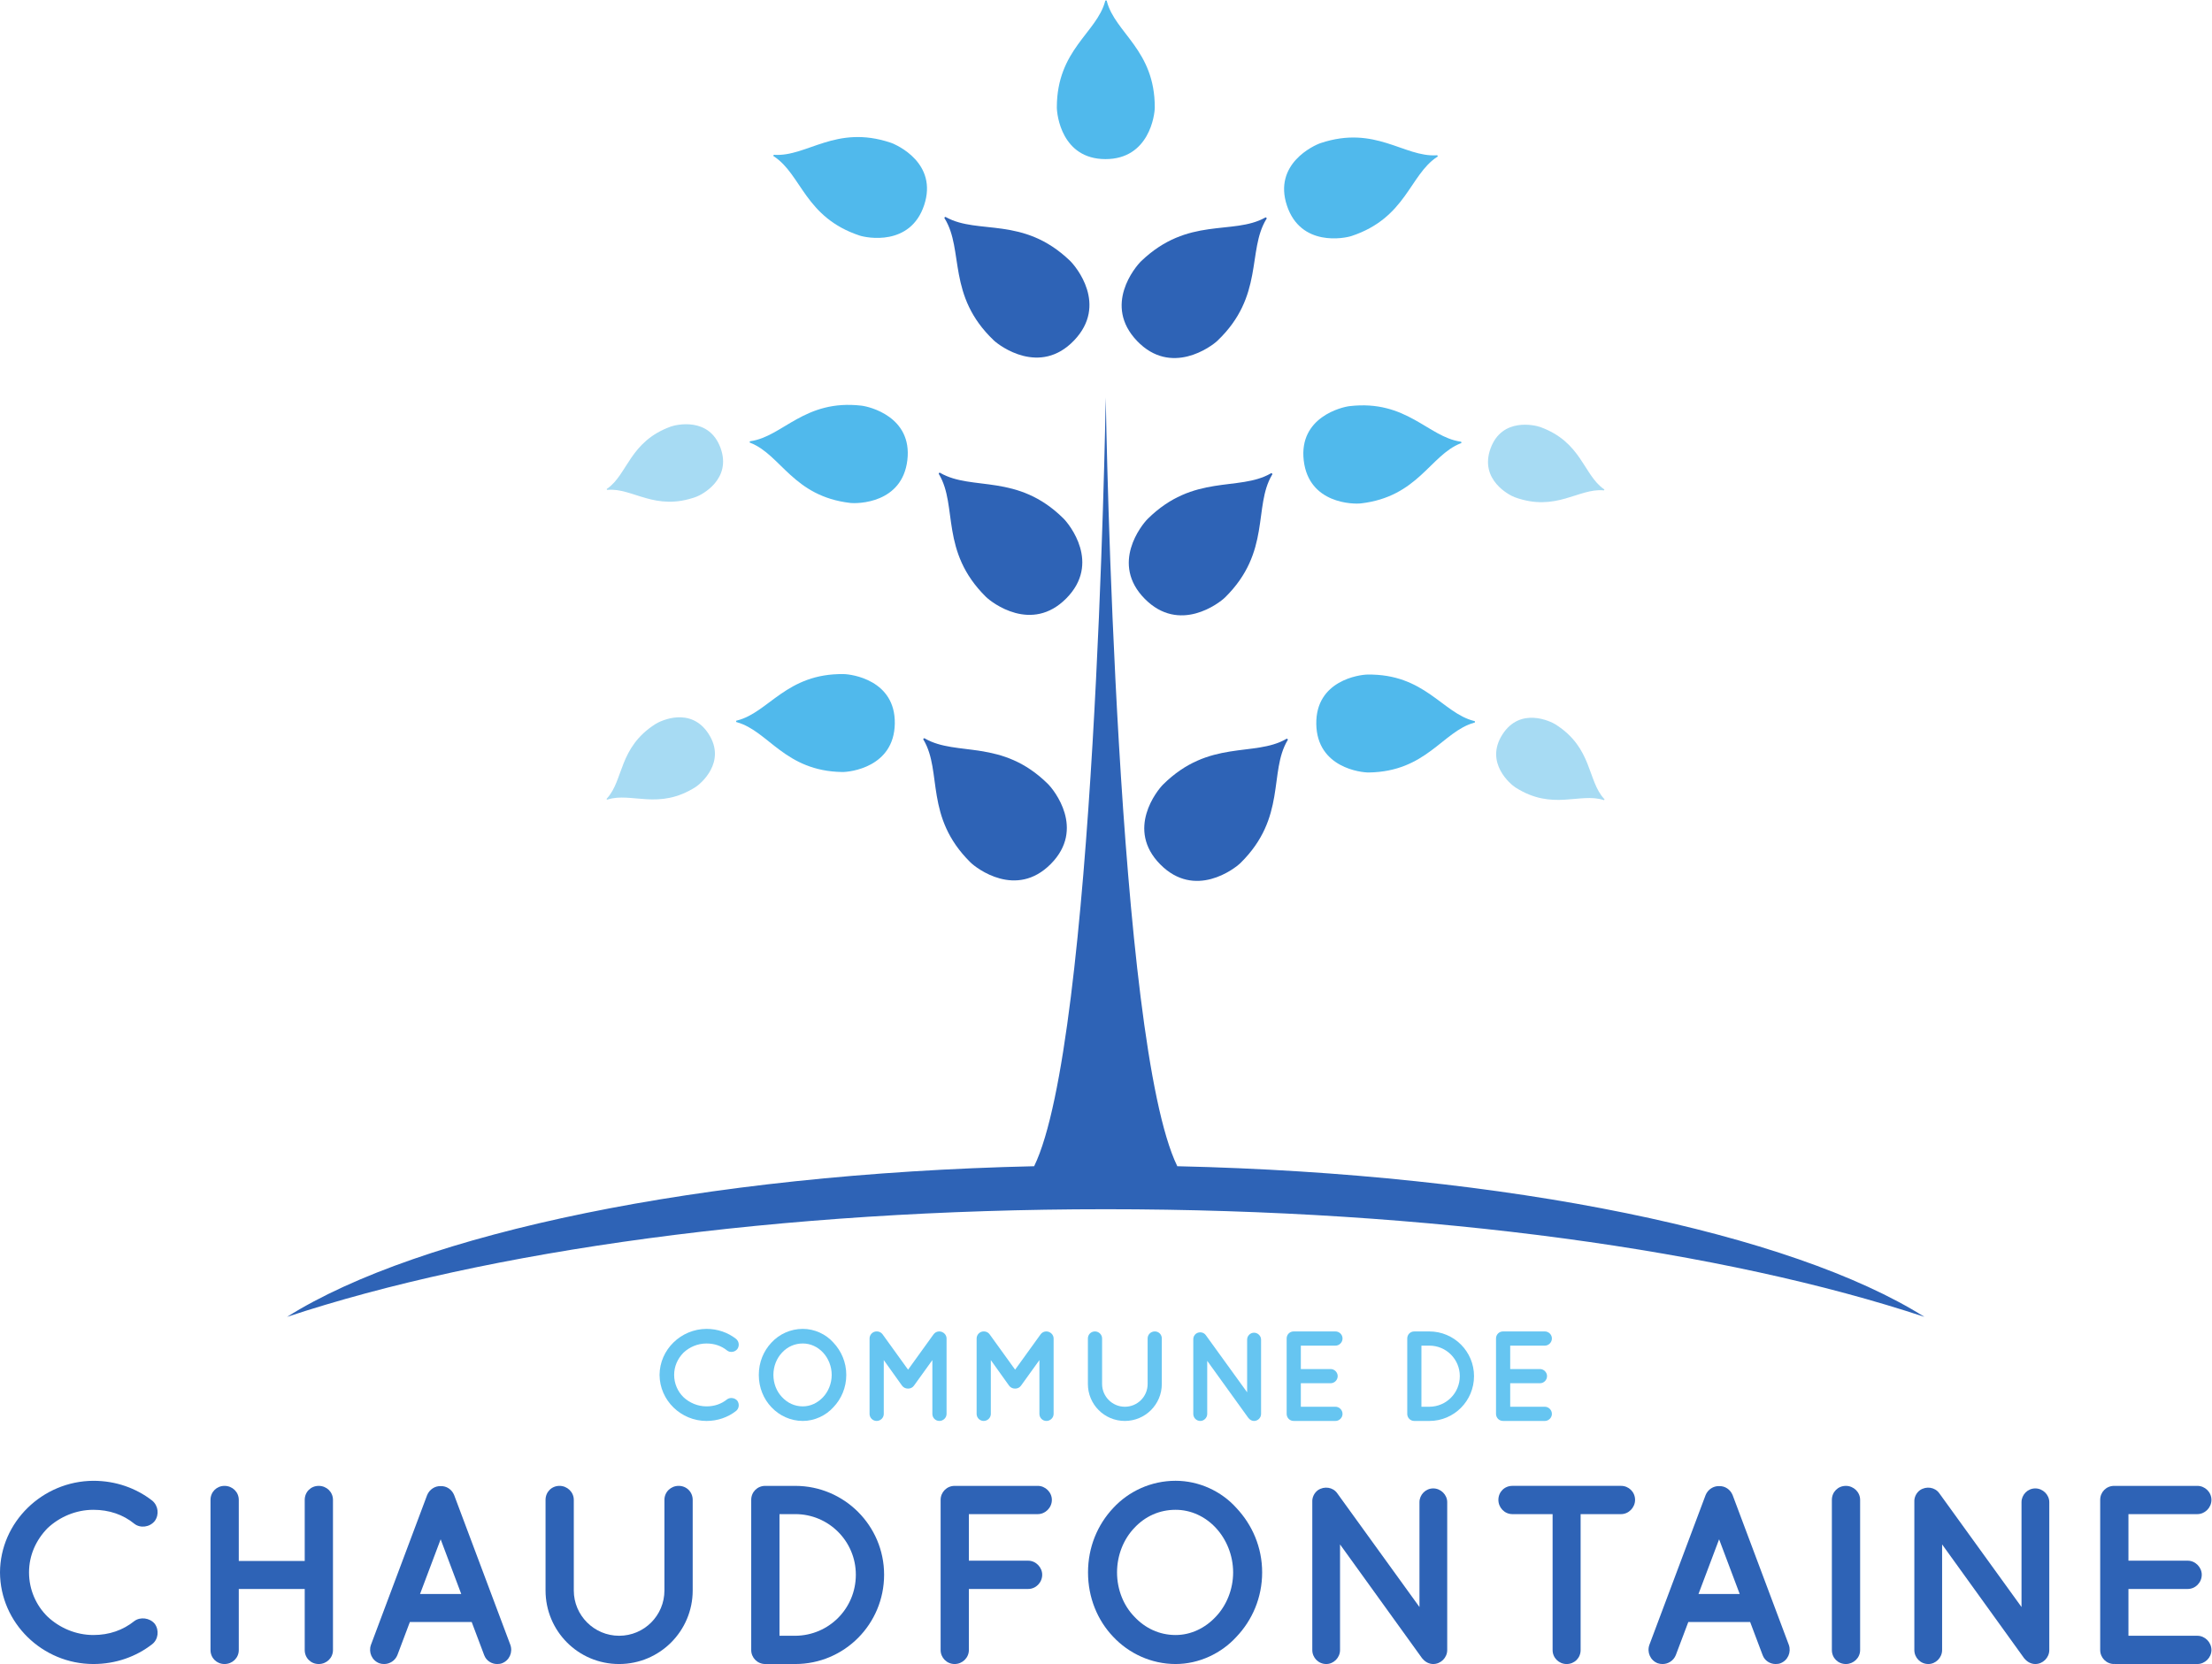 <?xml version="1.0" encoding="UTF-8" standalone="no"?>
<svg
   xmlns:dc="http://purl.org/dc/elements/1.1/"
   xmlns:cc="http://creativecommons.org/ns#"
   xmlns:rdf="http://www.w3.org/1999/02/22-rdf-syntax-ns#"
   xmlns:svg="http://www.w3.org/2000/svg"
   xmlns="http://www.w3.org/2000/svg"
   xmlns:sodipodi="http://sodipodi.sourceforge.net/DTD/sodipodi-0.dtd"
   xmlns:inkscape="http://www.inkscape.org/namespaces/inkscape"
   version="1.1"
   id="svg2"
   xml:space="preserve"
   width="746.667"
   height="561.8"
   viewBox="0 0 746.667 561.8"
   sodipodi:docname="the-vector-converter-1250-OLXESasHMEGiUqwL.eps"><defs
     id="defs6" /><sodipodi:namedview
     pagecolor="#ffffff"
     bordercolor="#666666"
     borderopacity="1"
     objecttolerance="10"
     gridtolerance="10"
     guidetolerance="10"
     inkscape:pageopacity="0"
     inkscape:pageshadow="2"
     inkscape:window-width="640"
     inkscape:window-height="480"
     id="namedview4" /><g
     id="g10"
     inkscape:groupmode="layer"
     inkscape:label="ink_ext_XXXXXX"
     transform="matrix(1.333,0,0,-1.333,0,561.8)"><g
       id="g12"
       transform="scale(0.1)"><path
         d="m 2981.26,1260.81 c -153.45,314.26 -180.34,1890 -181.24,1946.87 -0.95,-56.87 -27.84,-1632.61 -181.28,-1946.87 C 1776.32,1241.7 1062.68,1090.56 726.844,879.262 1230,1046.25 1972.18,1151.88 2800.02,1151.88 c 827.79,0 1569.97,-105.63 2073.13,-272.618 -335.8,211.298 -1049.43,362.438 -1891.89,381.548"
         style="fill:#2e63b6;fill-opacity:1;fill-rule:nonzero;stroke:none"
         id="path14" /><path
         d="m 1670.18,732.238 c 0.33,64.121 54.11,116.262 118.89,116.59 28.5,0 54.36,-9.348 74.79,-25.289 7.78,-6.418 9.06,-17.789 3.25,-25.859 -6.47,-8.071 -18.49,-9.43 -25.9,-3.578 -14.29,11.648 -32.04,17.75 -52.14,17.75 -22.32,0 -43.08,-8.981 -58.31,-23.27 -14.58,-14.871 -23.64,-34.262 -23.64,-56.344 0,-21.988 9.06,-42.078 23.64,-56.367 15.23,-14.25 35.99,-23.269 58.31,-23.269 20.1,0 37.56,6.089 52.14,17.789 7.41,5.48 19.43,4.238 25.9,-3.539 5.81,-8.161 4.53,-19.813 -3.25,-25.911 -20.43,-15.929 -46.29,-25.281 -74.79,-25.281 -64.78,0 -118.56,52.129 -118.89,116.578"
         style="fill:#66c5f1;fill-opacity:1;fill-rule:nonzero;stroke:none"
         id="path16" /><path
         d="m 2110.33,814.16 c 20.1,-21.328 32.7,-49.828 32.7,-81.91 0,-32.078 -12.6,-60.91 -32.7,-81.91 -19.11,-21.09 -47.6,-34.668 -77.42,-34.668 -31.09,0 -59.55,13.578 -79.32,34.668 -20.09,21 -32.08,49.832 -32.08,81.91 0,32.082 11.99,60.582 32.08,81.91 19.77,21.422 48.23,34.68 79.32,34.68 29.82,0 58.31,-13.258 77.42,-34.68 m -4.24,-81.91 c 0,22.031 -8.69,42.422 -21.95,56.629 -13.67,14.621 -31.79,22.98 -51.23,22.98 -20.71,0 -38.83,-8.359 -52.42,-22.98 -13.63,-14.207 -22.04,-34.598 -22.04,-56.629 0,-21.988 8.41,-42.418 22.04,-56.418 13.59,-14.543 31.71,-23.262 52.42,-23.262 19.44,0 37.56,8.719 51.23,23.262 13.26,14 21.95,34.43 21.95,56.418"
         style="fill:#66c5f1;fill-opacity:1;fill-rule:nonzero;stroke:none"
         id="path18" /><path
         d="M 2396.96,824.5 V 633.422 c 0,-9.684 -8.4,-17.75 -18.16,-17.75 -10.01,0 -17.79,8.066 -17.79,17.75 v 136.387 l -46.66,-64.821 c -3.54,-4.816 -8.69,-7.367 -14.58,-7.367 h -0.28 -0.33 c -5.81,0 -11.37,2.551 -14.91,7.367 l -46.29,64.821 V 633.422 c 0,-9.684 -8.11,-17.75 -18.16,-17.75 -9.72,0 -17.83,8.066 -17.83,17.75 V 824.5 c 0,9.801 8.11,17.879 17.83,17.879 h 0.95 c 5.18,0 11.03,-2.598 14.29,-7.457 l 64.45,-89.402 64.45,89.402 c 3.54,4.859 8.72,7.457 14.57,7.457 h 0.29 c 9.76,-0.289 18.16,-8.078 18.16,-17.879"
         style="fill:#66c5f1;fill-opacity:1;fill-rule:nonzero;stroke:none"
         id="path20" /><path
         d="M 2668.04,824.5 V 633.422 c 0,-9.684 -8.4,-17.75 -18.12,-17.75 -10.05,0 -17.83,8.066 -17.83,17.75 v 136.387 l -46.62,-64.821 c -3.58,-4.816 -8.73,-7.367 -14.58,-7.367 h -0.33 -0.33 c -5.84,0 -11.32,2.551 -14.9,7.367 l -46.29,64.821 V 633.422 c 0,-9.684 -8.16,-17.75 -18.16,-17.75 -9.72,0 -17.79,8.066 -17.79,17.75 V 824.5 c 0,9.801 8.07,17.879 17.79,17.879 h 0.99 c 5.18,0 10.99,-2.598 14.24,-7.457 l 64.45,-89.402 64.45,89.402 c 3.55,4.859 8.73,7.457 14.58,7.457 h 0.33 c 9.72,-0.289 18.12,-8.078 18.12,-17.879"
         style="fill:#66c5f1;fill-opacity:1;fill-rule:nonzero;stroke:none"
         id="path22" /><path
         d="m 2848.42,615.66 c -52.13,0 -93.56,42.082 -93.56,93.559 v 115.269 c 0,10.094 7.78,17.871 17.83,17.871 9.68,0 18.12,-7.777 18.12,-17.871 V 709.219 c 0,-31.707 25.9,-57.61 57.61,-57.61 32.12,0 57.7,25.903 57.7,57.61 v 115.269 c 0,10.094 8.07,17.871 18.16,17.871 10.05,0 17.75,-7.777 17.75,-17.871 V 709.219 c 0,-51.477 -41.76,-93.559 -93.61,-93.559"
         style="fill:#66c5f1;fill-opacity:1;fill-rule:nonzero;stroke:none"
         id="path24" /><path
         d="m 3057.02,633.43 c 0,-9.668 -8.11,-17.789 -17.46,-17.789 -10.05,0 -17.83,8.121 -17.83,17.789 v 188.16 0.371 c -0.37,5.48 2.27,11.328 7.13,14.871 8.07,5.52 19.1,3.867 24.58,-3.871 L 3158.08,688.199 V 821.59 c 0,9.43 7.75,17.551 17.47,17.551 9.76,0 17.83,-8.121 17.83,-17.551 V 633.43 c 0,-9.668 -8.07,-17.789 -17.83,-17.789 -5.19,0 -10.01,2.597 -13.26,6.507 -0.66,0.622 -1.28,1.282 -1.65,1.891 L 3057.02,767.891 V 633.43"
         style="fill:#66c5f1;fill-opacity:1;fill-rule:nonzero;stroke:none"
         id="path26" /><path
         d="m 3258.17,633.43 v 191.09 c 0,10.05 7.79,17.832 17.79,17.832 h 0.33 0.66 104.93 c 9.39,0 17.79,-7.782 17.79,-17.832 0,-10.008 -8.4,-18.122 -17.79,-18.122 h -87.8 v -59.257 h 75.45 c 9.72,0 17.87,-8.45 17.87,-17.84 0,-10.039 -8.15,-18.121 -17.87,-18.121 h -75.45 v -59.578 h 87.8 c 9.39,0 17.79,-8.082 17.79,-18.172 0,-9.668 -8.4,-17.789 -17.79,-17.789 h -104.93 c -0.66,0 -0.66,0.328 -0.66,0.328 l -0.33,-0.328 c -10,0 -17.79,8.121 -17.79,17.789"
         style="fill:#66c5f1;fill-opacity:1;fill-rule:nonzero;stroke:none"
         id="path28" /><path
         d="m 3563.54,633.43 v 191.09 c 0,10.05 7.78,17.832 17.83,17.832 h 38.21 c 62.52,0 113.05,-50.903 113.05,-113.051 0,-62.84 -50.53,-113.66 -113.05,-113.66 h -38.21 c -10.05,0 -17.83,8.121 -17.83,17.789 m 35.91,18.172 h 20.13 c 42.75,0.277 77.06,34.628 77.06,77.699 0,42.461 -34.31,77.097 -77.06,77.097 h -20.13 V 651.602"
         style="fill:#66c5f1;fill-opacity:1;fill-rule:nonzero;stroke:none"
         id="path30" /><path
         d="m 3788.34,633.43 v 191.09 c 0,10.05 7.78,17.832 17.79,17.832 h 0.37 0.61 104.89 c 9.44,0 17.84,-7.782 17.84,-17.832 0,-10.008 -8.4,-18.122 -17.84,-18.122 h -87.75 v -59.257 h 75.44 c 9.76,0 17.83,-8.45 17.83,-17.84 0,-10.039 -8.07,-18.121 -17.83,-18.121 h -75.44 V 651.602 H 3912 c 9.44,0 17.84,-8.082 17.84,-18.172 0,-9.668 -8.4,-17.789 -17.84,-17.789 h -104.89 c -0.61,0 -0.61,0.328 -0.61,0.328 l -0.37,-0.328 c -10.01,0 -17.79,8.121 -17.79,17.789"
         style="fill:#66c5f1;fill-opacity:1;fill-rule:nonzero;stroke:none"
         id="path32" /><path
         d="m 0,232.031 c 0.617,127.617 107.648,231.438 236.547,232.051 56.75,0 108.308,-18.652 148.914,-50.203 15.484,-12.93 18.078,-35.5 6.465,-51.598 -12.891,-16.101 -36.774,-18.691 -51.602,-7.121 -28.332,23.219 -63.789,35.449 -103.777,35.449 -44.516,0 -85.738,-18.031 -116.008,-46.371 C 91.504,314.512 73.508,275.84 73.508,232.031 c 0,-43.82 17.996,-83.812 47.031,-112.14 30.27,-28.34 71.492,-46.422 116.008,-46.422 39.988,0 74.789,12.23 103.777,35.422 14.828,11 38.711,8.398 51.602,-7.039 11.613,-16.153 9.019,-39.371 -6.465,-51.563 C 344.855,18.699 293.297,0.012 236.547,0.012 107.648,0.012 0.617,103.82 0,232.031"
         style="fill:#2e63b6;fill-opacity:1;fill-rule:nonzero;stroke:none"
         id="path34" /><path
         d="M 533.082,35.43 V 415.738 c 0,19.981 15.441,35.461 35.5,35.461 19.973,0 36.074,-15.48 36.074,-35.461 V 261.059 h 166.992 v 154.679 c 0,19.981 15.403,35.461 35.418,35.461 19.969,0 36.114,-15.48 36.114,-35.461 V 35.43 c 0,-20.008 -16.145,-35.418 -36.114,-35.418 -20.015,0 -35.418,15.41 -35.418,35.418 V 190.109 H 604.656 V 35.43 c 0,-20.008 -16.101,-35.418 -36.074,-35.418 -20.059,0 -35.5,15.41 -35.5,35.418"
         style="fill:#2e63b6;fill-opacity:1;fill-rule:nonzero;stroke:none"
         id="path36" /><path
         d="M 1194.48,106.332 H 1037.86 L 1006.28,22.57 C 1000.47,8.398 986.922,0 972.758,0 968.227,0 964.355,0.621 960.523,1.941 941.828,9.02 932.77,29.609 939.234,48.309 L 1081.68,428 c 5.81,14.172 19.97,23.23 34.18,22.57 14.83,0.66 28.34,-8.398 34.14,-22.57 L 1292.45,48.309 C 1298.91,29.609 1289.9,9.02 1271.24,1.941 1267.99,0.621 1263.46,0 1258.97,0 c -14.21,0 -27.72,8.398 -32.9,22.57 z m -26.44,70.957 -52.18,138.621 -52.22,-138.621 z"
         style="fill:#2e63b6;fill-opacity:1;fill-rule:nonzero;stroke:none"
         id="path38" /><path
         d="M 1567.74,0 C 1463.96,0 1381.47,83.762 1381.47,186.301 V 415.73 c 0,20.008 15.45,35.5 35.42,35.5 19.35,0 36.11,-15.492 36.11,-35.5 V 186.301 c 0,-63.172 51.56,-114.731 114.74,-114.731 63.83,0 114.77,51.559 114.77,114.731 V 415.73 c 0,20.008 16.1,35.5 36.08,35.5 20.01,0 35.5,-15.492 35.5,-35.5 V 186.301 C 1754.09,83.762 1670.9,0 1567.74,0"
         style="fill:#2e63b6;fill-opacity:1;fill-rule:nonzero;stroke:none"
         id="path40" /><path
         d="M 1902.29,35.43 V 415.738 c 0,19.981 15.49,35.461 35.46,35.461 h 76.11 c 124.41,0 224.93,-101.179 224.93,-224.969 0,-125.031 -100.52,-226.218 -224.93,-226.218 h -76.11 c -19.97,0 -35.46,16.098 -35.46,35.418 m 71.58,36.121 h 39.99 c 85.04,0.609 153.36,68.969 153.36,154.679 0,84.5 -68.32,153.442 -153.36,153.442 h -39.99 V 71.551"
         style="fill:#2e63b6;fill-opacity:1;fill-rule:nonzero;stroke:none"
         id="path42" /><path
         d="M 2381.92,35.43 V 415.738 c 0,19.403 15.49,35.461 35.46,35.461 h 0.62 1.32 208.83 c 18.74,0 35.46,-16.058 35.46,-35.461 0,-19.929 -16.72,-36.066 -35.46,-36.066 H 2453.46 V 261.73 h 150.23 c 19.31,0 35.45,-16.808 35.45,-35.5 0,-19.98 -16.14,-36.121 -35.45,-36.121 H 2453.46 V 35.43 c 0,-19.32 -16.11,-35.418 -36.08,-35.418 -19.97,0 -35.46,16.098 -35.46,35.418"
         style="fill:#2e63b6;fill-opacity:1;fill-rule:nonzero;stroke:none"
         id="path44" /><path
         d="m 3131,395.191 c 39.99,-42.589 65.11,-99.339 65.11,-163.171 0,-63.79 -25.12,-121.2 -65.11,-163.079 -38.01,-41.883 -94.76,-68.93 -154.06,-68.93 -61.89,0 -118.64,27.047 -157.93,68.93 -39.99,41.879 -63.83,99.289 -63.83,163.079 0,63.832 23.84,120.582 63.83,163.171 39.29,42.5 96.04,68.93 157.93,68.93 59.3,0 116.05,-26.43 154.06,-68.93 m -8.36,-163.171 c 0,43.82 -17.42,84.472 -43.85,112.839 -27.06,28.993 -63.18,45.75 -101.85,45.75 -41.26,0 -77.38,-16.757 -104.39,-45.75 -27.14,-28.367 -43.9,-69.019 -43.9,-112.839 0,-43.809 16.76,-84.379 43.9,-112.141 27.01,-28.988 63.13,-46.41 104.39,-46.41 38.67,0 74.79,17.422 101.85,46.41 26.43,27.762 43.85,68.332 43.85,112.141"
         style="fill:#2e63b6;fill-opacity:1;fill-rule:nonzero;stroke:none"
         id="path46" /><path
         d="m 3393.36,35.43 c 0,-19.32 -16.11,-35.418 -34.84,-35.418 -19.98,0 -35.42,16.098 -35.42,35.418 v 374.511 0.7 c -0.62,10.949 4.53,22.519 14.21,29.648 16.1,10.91 38.05,7.742 48.96,-7.789 l 208.22,-288.141 v 265.582 c 0,18.731 15.48,34.84 34.8,34.84 19.35,0 35.46,-16.109 35.46,-34.84 V 35.43 c 0,-19.32 -16.11,-35.418 -35.46,-35.418 -10.3,0 -19.98,5.148 -26.44,12.848 -1.28,1.32 -2.55,2.562 -3.21,3.871 L 3393.36,302.949 V 35.43"
         style="fill:#2e63b6;fill-opacity:1;fill-rule:nonzero;stroke:none"
         id="path48" /><path
         d="M 4105.04,379.648 H 4002.58 V 35.41 C 4002.58,15.441 3987.06,0 3967.12,0 c -19.35,0 -35.49,15.441 -35.49,35.41 V 379.648 h -101.85 c -20.01,0 -35.45,16.801 -35.45,36.082 0,20.008 15.44,35.5 35.45,35.5 h 275.26 c 19.36,0 35.42,-15.492 35.42,-35.5 0,-19.281 -16.06,-36.082 -35.42,-36.082"
         style="fill:#2e63b6;fill-opacity:1;fill-rule:nonzero;stroke:none"
         id="path50" /><path
         d="M 4431.89,106.332 H 4275.23 L 4243.6,22.57 C 4237.84,8.398 4224.33,0 4210.16,0 c -4.57,0 -8.4,0.621 -12.27,1.941 -18.7,7.078 -27.71,27.668 -21.29,46.367 L 4319.09,428 c 5.76,14.172 19.97,23.23 34.18,22.57 14.83,0.66 28.33,-8.398 34.18,-22.57 L 4529.9,48.309 C 4536.32,29.609 4527.3,9.02 4508.61,1.941 4505.4,0.621 4500.87,0 4496.38,0 c -14.25,0 -27.76,8.398 -32.91,22.57 z m -26.44,70.957 -52.18,138.621 -52.26,-138.621 z"
         style="fill:#2e63b6;fill-opacity:1;fill-rule:nonzero;stroke:none"
         id="path52" /><path
         d="m 4638.82,415.738 c 0,19.981 15.44,35.461 35.46,35.461 19.31,0 36.07,-15.48 36.07,-35.461 V 35.43 c 0,-20.008 -16.76,-35.418 -36.07,-35.418 -20.02,0 -35.46,15.41 -35.46,35.418 V 415.738"
         style="fill:#2e63b6;fill-opacity:1;fill-rule:nonzero;stroke:none"
         id="path54" /><path
         d="m 4917.96,35.43 c 0,-19.32 -16.14,-35.418 -34.84,-35.418 -19.97,0 -35.46,16.098 -35.46,35.418 v 374.511 0.7 c -0.66,10.949 4.49,22.519 14.17,29.648 16.14,10.91 38.05,7.742 49.01,-7.789 l 208.21,-288.141 v 265.582 c 0,18.731 15.48,34.84 34.84,34.84 19.31,0 35.46,-16.109 35.46,-34.84 V 35.43 c 0,-19.32 -16.15,-35.418 -35.46,-35.418 -10.34,0 -20.01,5.148 -26.48,12.848 -1.32,1.32 -2.55,2.562 -3.21,3.871 L 4917.96,302.949 V 35.43"
         style="fill:#2e63b6;fill-opacity:1;fill-rule:nonzero;stroke:none"
         id="path56" /><path
         d="M 5318.28,35.43 V 415.738 c 0,19.981 15.48,35.461 35.41,35.461 h 0.7 1.28 208.83 c 18.7,0 35.5,-15.48 35.5,-35.461 0,-19.929 -16.8,-36.066 -35.5,-36.066 H 5389.81 V 261.73 H 5540 c 19.35,0 35.46,-16.808 35.46,-35.5 0,-19.98 -16.11,-36.121 -35.46,-36.121 H 5389.81 V 71.551 h 174.69 c 18.7,0 35.5,-16.152 35.5,-36.121 0,-19.32 -16.8,-35.418 -35.5,-35.418 h -208.83 c -1.28,0 -1.28,0.617 -1.28,0.617 l -0.7,-0.617 c -19.93,0 -35.41,16.098 -35.41,35.418"
         style="fill:#2e63b6;fill-opacity:1;fill-rule:nonzero;stroke:none"
         id="path58" /><path
         d="m 3638.97,3817 c -69.51,-45.55 -78.2,-154.31 -216.41,-200.15 -17.91,-5.97 -128.77,-28.08 -163.7,77.1 -34.92,105.21 67.67,152.37 85.58,158.3 138.33,45.88 210.6,-36.04 293.38,-31.01 l 0.74,0.24 c 0.91,-0.08 1.73,-0.69 2.02,-1.6 0.29,-0.91 0.04,-1.86 -0.62,-2.47 l -0.99,-0.41"
         style="fill:#50b9ec;fill-opacity:1;fill-rule:nonzero;stroke:none"
         id="path60" /><path
         d="m 2802.93,4211.07 c 21.16,-80.39 121.57,-123.05 121.28,-268.67 0,-18.86 -14.17,-131.04 -124.99,-130.83 -110.82,0.2 -123.05,112.42 -123.01,131.29 0.25,145.73 100.9,188.36 122.31,268.46 l 0.04,0.78 c 0.37,0.83 1.16,1.4 2.14,1.4 0.95,0 1.77,-0.54 2.1,-1.36 l 0.13,-1.07"
         style="fill:#50b9ec;fill-opacity:1;fill-rule:nonzero;stroke:none"
         id="path62" /><path
         d="m 3206.6,3659.44 c -48.76,-79.85 -5.19,-194.67 -123.67,-307.87 -15.36,-14.7 -117.49,-90.64 -203.69,-0.46 -86.19,90.19 -4.57,187.59 10.79,202.29 118.56,113.33 231.61,64.78 313.31,109.79 l 0.66,0.58 c 0.95,0.37 2.1,0.16 2.84,-0.62 0.75,-0.78 0.91,-1.85 0.54,-2.8 l -0.78,-0.91"
         style="fill:#2e63b6;fill-opacity:1;fill-rule:nonzero;stroke:none"
         id="path64" /><path
         d="m 3220.99,3011.66 c -47.45,-80.63 -1.9,-194.7 -118.48,-309.93 -15.12,-14.91 -115.93,-92.58 -203.65,-3.83 -87.72,88.7 -7.74,187.42 7.37,202.41 116.67,115.31 230.46,68.69 311.46,115.06 l 0.62,0.57 c 0.99,0.42 2.1,0.21 2.88,-0.57 0.74,-0.74 0.91,-1.85 0.58,-2.8 l -0.78,-0.91"
         style="fill:#2e63b6;fill-opacity:1;fill-rule:nonzero;stroke:none"
         id="path66" /><path
         d="m 3260.15,2339.09 c -47.44,-80.68 -1.89,-194.71 -118.48,-309.93 -15.11,-14.91 -115.92,-92.58 -203.64,-3.83 -87.68,88.7 -7.74,187.46 7.37,202.4 116.67,115.31 230.45,68.7 311.46,115.07 l 0.62,0.61 c 0.94,0.37 2.1,0.17 2.88,-0.61 0.74,-0.74 0.9,-1.86 0.58,-2.8 l -0.79,-0.91"
         style="fill:#2e63b6;fill-opacity:1;fill-rule:nonzero;stroke:none"
         id="path68" /><path
         d="m 3698.58,3091.64 c -77.34,-30.48 -107.9,-135.24 -252.53,-152.09 -18.73,-2.18 -131.78,-1.35 -144.63,108.72 -12.85,110.08 97.15,135.45 115.93,137.63 144.71,16.89 198.91,-77.99 280.98,-89.85 l 0.74,0.04 c 0.87,-0.25 1.57,-0.99 1.69,-1.94 0.08,-0.95 -0.37,-1.81 -1.15,-2.31 l -1.03,-0.2"
         style="fill:#50b9ec;fill-opacity:1;fill-rule:nonzero;stroke:none"
         id="path70" /><path
         d="m 4060.19,2972.68 c -63.13,5.6 -119.71,-55.43 -224.15,-17.59 -13.55,4.9 -90.39,44.03 -61.61,123.55 28.83,79.48 112.51,59.22 126.06,54.32 104.52,-37.89 109.09,-121.12 161.02,-157.19 l 0.58,-0.21 c 0.49,-0.49 0.66,-1.23 0.45,-1.94 -0.25,-0.65 -0.87,-1.11 -1.57,-1.15 l -0.78,0.21"
         style="fill:#a7dbf3;fill-opacity:1;fill-rule:nonzero;stroke:none"
         id="path72" /><path
         d="m 4060.21,2188.42 c -60.42,19.19 -128.94,-28.05 -222.63,31.67 -12.15,7.74 -78.62,62.68 -33.19,133.96 45.46,71.29 122.72,33.32 134.87,25.58 93.77,-59.72 80.05,-141.96 122.88,-188.49 l 0.54,-0.33 c 0.37,-0.54 0.41,-1.32 0.04,-1.98 -0.41,-0.58 -1.11,-0.86 -1.77,-0.78 l -0.74,0.37"
         style="fill:#a7dbf3;fill-opacity:1;fill-rule:nonzero;stroke:none"
         id="path74" /><path
         d="m 3732.71,2384.06 c -80.02,-22.57 -120.91,-123.71 -266.49,-126.02 -18.9,-0.29 -131.29,11.86 -133.02,122.68 -1.77,110.82 110.25,125.03 129.11,125.32 145.74,2.3 190.09,-97.56 270.56,-117.57 h 0.78 c 0.83,-0.38 1.45,-1.2 1.45,-2.15 0,-0.94 -0.54,-1.77 -1.32,-2.14 l -1.07,-0.12"
         style="fill:#50b9ec;fill-opacity:1;fill-rule:nonzero;stroke:none"
         id="path76" /><path
         d="m 1960.13,3818.19 c 69.56,-45.55 78.2,-154.31 216.41,-200.15 17.91,-5.97 128.82,-28.09 163.7,77.09 34.92,105.22 -67.66,152.38 -85.58,158.31 -138.33,45.91 -210.6,-36.04 -293.38,-31.01 l -0.74,0.24 c -0.91,-0.08 -1.73,-0.7 -2.02,-1.6 -0.29,-0.91 0,-1.86 0.66,-2.43 l 0.95,-0.45"
         style="fill:#50b9ec;fill-opacity:1;fill-rule:nonzero;stroke:none"
         id="path78" /><path
         d="m 2392.51,3660.64 c 48.8,-79.85 5.18,-194.67 123.71,-307.87 15.32,-14.71 117.45,-90.64 203.64,-0.46 86.19,90.19 4.57,187.58 -10.79,202.24 -118.56,113.34 -231.56,64.83 -313.35,109.84 l -0.62,0.57 c -0.95,0.37 -2.1,0.17 -2.84,-0.62 -0.74,-0.78 -0.91,-1.85 -0.54,-2.79 l 0.79,-0.91"
         style="fill:#2e63b6;fill-opacity:1;fill-rule:nonzero;stroke:none"
         id="path80" /><path
         d="m 2378.12,3012.86 c 47.44,-80.64 1.93,-194.71 118.48,-309.94 15.11,-14.91 115.97,-92.58 203.64,-3.83 87.72,88.71 7.74,187.46 -7.37,202.41 -116.67,115.31 -230.45,68.65 -311.46,115.06 l -0.62,0.62 c -0.94,0.37 -2.1,0.16 -2.88,-0.62 -0.74,-0.74 -0.9,-1.85 -0.58,-2.8 l 0.79,-0.9"
         style="fill:#2e63b6;fill-opacity:1;fill-rule:nonzero;stroke:none"
         id="path82" /><path
         d="m 2338.95,2340.29 c 47.44,-80.63 1.9,-194.71 118.48,-309.93 15.12,-14.95 115.97,-92.58 203.65,-3.83 87.72,88.7 7.74,187.41 -7.37,202.4 -116.63,115.27 -230.46,68.65 -311.46,115.07 l -0.62,0.57 c -0.95,0.41 -2.1,0.21 -2.88,-0.57 -0.74,-0.75 -0.91,-1.86 -0.58,-2.8 l 0.78,-0.91"
         style="fill:#2e63b6;fill-opacity:1;fill-rule:nonzero;stroke:none"
         id="path84" /><path
         d="m 1900.52,3092.83 c 77.34,-30.48 107.9,-135.2 252.53,-152.09 18.74,-2.18 131.82,-1.36 144.67,108.72 12.81,110.08 -97.19,135.45 -115.97,137.63 -144.71,16.89 -198.86,-78 -280.94,-89.86 l -0.78,0.04 c -0.87,-0.24 -1.57,-0.98 -1.69,-1.93 -0.08,-0.95 0.37,-1.81 1.15,-2.31 l 1.03,-0.2"
         style="fill:#50b9ec;fill-opacity:1;fill-rule:nonzero;stroke:none"
         id="path86" /><path
         d="m 1538.91,2973.87 c 63.17,5.6 119.72,-55.48 224.15,-17.59 13.55,4.9 90.4,44.03 61.61,123.55 -28.78,79.48 -112.51,59.22 -126.06,54.32 -104.52,-37.89 -109.05,-121.12 -160.98,-157.2 l -0.57,-0.2 c -0.54,-0.49 -0.7,-1.24 -0.5,-1.94 0.29,-0.66 0.91,-1.11 1.57,-1.15 l 0.78,0.21"
         style="fill:#a7dbf3;fill-opacity:1;fill-rule:nonzero;stroke:none"
         id="path88" /><path
         d="m 1538.9,2189.61 c 60.41,19.19 128.94,-28.01 222.63,31.67 12.15,7.74 78.61,62.67 33.19,133.96 -45.42,71.29 -122.72,33.32 -134.87,25.57 -93.73,-59.71 -80.06,-141.95 -122.89,-188.48 l -0.53,-0.33 c -0.37,-0.58 -0.41,-1.32 -0.04,-1.98 0.41,-0.58 1.11,-0.87 1.81,-0.78 l 0.7,0.37"
         style="fill:#a7dbf3;fill-opacity:1;fill-rule:nonzero;stroke:none"
         id="path90" /><path
         d="m 1866.4,2385.26 c 80.02,-22.61 120.91,-123.71 266.49,-126.02 18.9,-0.29 131.29,11.86 133.01,122.68 1.73,110.82 -110.24,125.03 -129.14,125.32 -145.7,2.3 -190.06,-97.56 -270.53,-117.58 h -0.78 c -0.82,-0.37 -1.44,-1.19 -1.44,-2.14 0,-0.95 0.54,-1.77 1.32,-2.14 l 1.07,-0.12"
         style="fill:#50b9ec;fill-opacity:1;fill-rule:nonzero;stroke:none"
         id="path92" /></g></g></svg>
